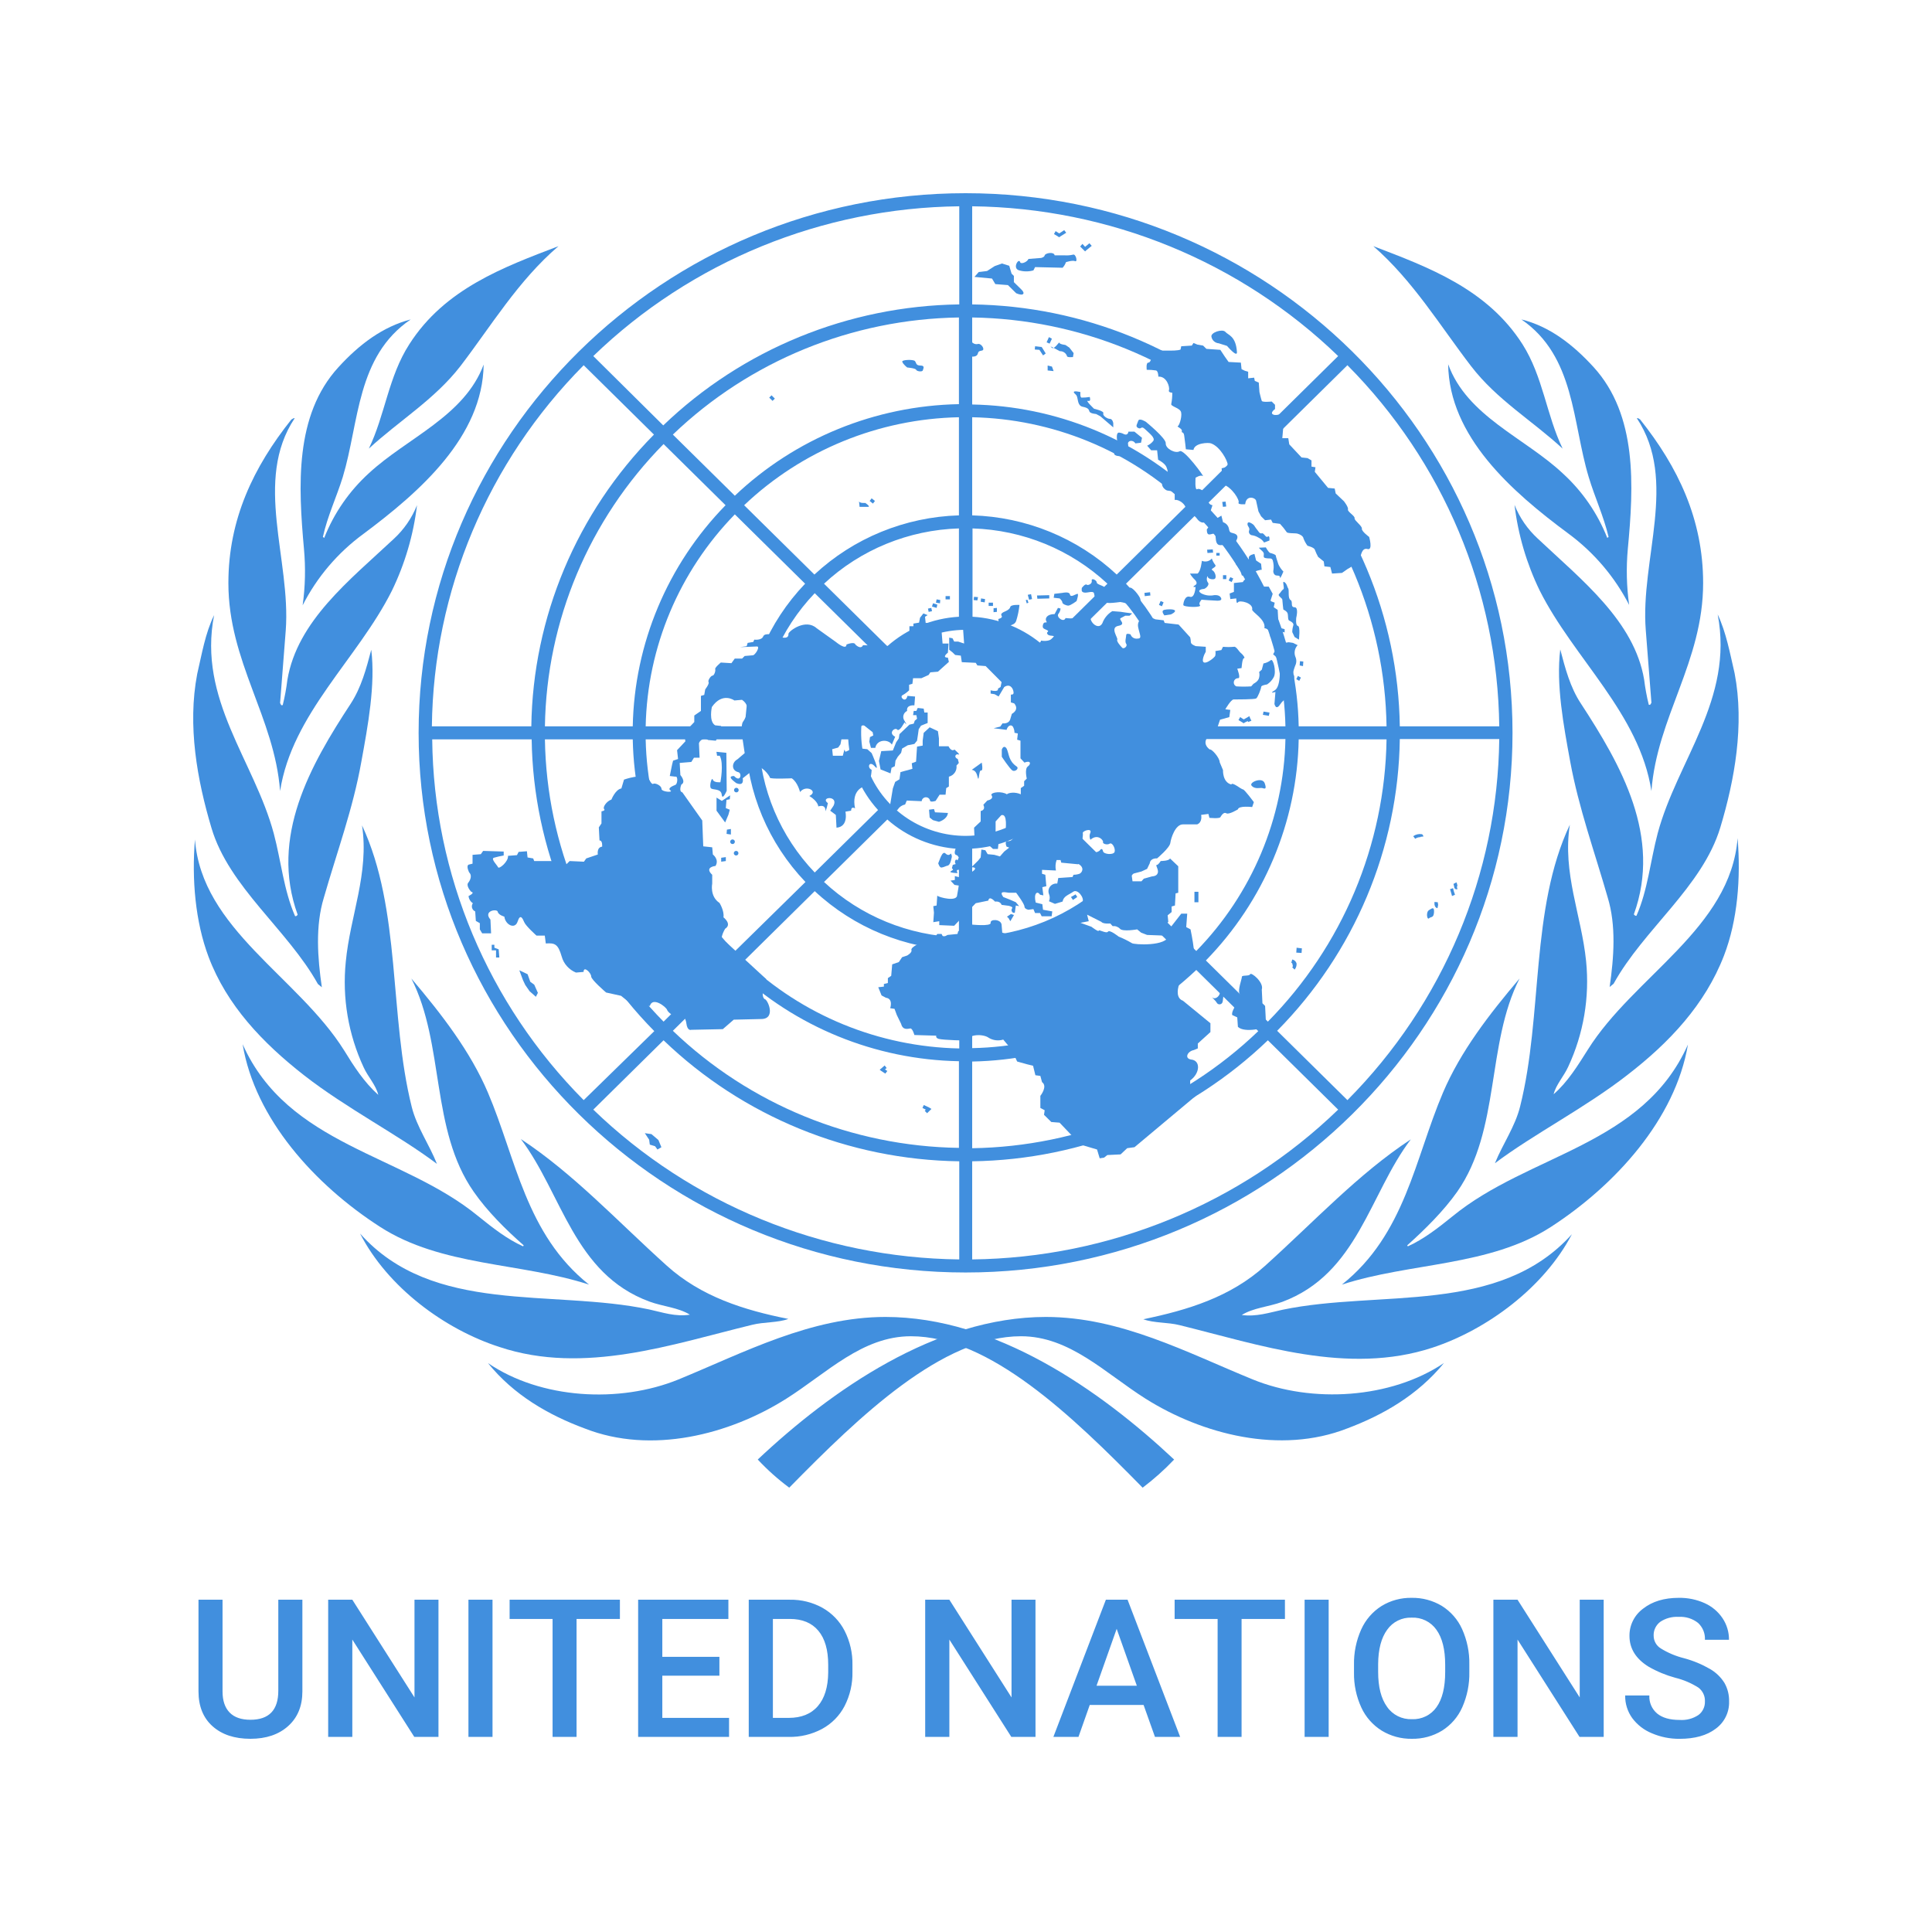 <?xml version="1.0" encoding="UTF-8"?> <svg xmlns="http://www.w3.org/2000/svg" width="80" height="80" viewBox="0 0 80 80" fill="none"><g clip-path="url(#clip0_507_5378)"><g clip-path="url(#clip1_507_5378)"><path d="M13.163 40.746L13.327 40.881C13.149 39.663 13.053 38.335 13.41 37.171C13.945 35.302 14.617 33.487 14.961 31.55C15.235 30.047 15.551 28.354 15.373 26.905C15.167 27.691 14.961 28.463 14.521 29.14C12.861 31.672 11.159 34.652 12.325 37.875C12.298 37.916 12.257 37.956 12.216 37.929C11.749 36.859 11.639 35.654 11.337 34.516C10.527 31.496 8.18 28.964 8.866 25.47C8.496 26.228 8.359 27.081 8.166 27.907C7.755 30.047 8.166 32.309 8.757 34.286C9.484 36.737 11.914 38.498 13.163 40.746Z" fill="#418FDE"></path><path d="M12.532 25.064C13.124 23.899 13.984 22.888 15.044 22.111C17.405 20.351 19.986 18.075 20.027 15.096C19.231 17.236 16.856 18.13 15.278 19.592C14.461 20.335 13.827 21.252 13.425 22.274L13.37 22.233C13.562 21.366 13.932 20.594 14.193 19.755C14.88 17.48 14.756 14.757 17.007 13.227C15.854 13.525 14.88 14.256 14.015 15.204C12.189 17.195 12.354 20.134 12.587 22.734C12.658 23.51 12.64 24.291 12.532 25.064Z" fill="#418FDE"></path><path d="M15.273 18.576C16.536 17.412 17.991 16.545 19.062 15.164C20.338 13.498 21.45 11.629 23.125 10.193C20.86 11.06 18.417 11.954 16.948 14.256C16.083 15.597 15.946 17.181 15.273 18.576Z" fill="#418FDE"></path><path d="M16.224 24.467C16.767 23.349 17.12 22.15 17.267 20.919C17.056 21.449 16.728 21.925 16.306 22.314C14.467 24.034 12.312 25.713 11.9 28.151C11.857 28.502 11.793 28.85 11.708 29.194C11.626 29.234 11.626 29.14 11.598 29.112L11.832 26.106C12.051 23.167 10.486 19.903 12.202 17.317C12.147 17.303 12.106 17.357 12.065 17.371C10.5 19.334 9.457 21.501 9.457 24.142C9.457 27.406 11.365 29.695 11.598 32.755C12.092 29.559 14.81 27.284 16.224 24.467Z" fill="#418FDE"></path><path d="M12.589 44.524C14.36 45.905 16.473 46.975 18.093 48.194C17.777 47.395 17.256 46.664 17.05 45.838C16.103 42.059 16.624 37.671 14.991 34.177C15.293 36.168 14.497 37.929 14.318 39.825C14.166 41.322 14.422 42.832 15.059 44.199C15.238 44.592 15.567 44.93 15.664 45.337C15.073 44.808 14.648 44.145 14.25 43.495C12.342 40.448 8.348 38.47 8.073 34.76C7.936 36.412 8.087 38.159 8.636 39.621C9.391 41.626 10.873 43.183 12.589 44.524Z" fill="#418FDE"></path><path d="M36.663 54.532C33.574 54.532 30.802 56.008 28.098 57.119C25.64 58.121 22.387 57.931 20.205 56.442C21.276 57.769 22.717 58.595 24.213 59.15C26.972 60.234 30.198 59.408 32.558 57.918C34.247 56.848 35.702 55.331 37.719 55.331C40.972 55.331 44.39 58.622 47.314 61.602C47.78 61.249 48.216 60.86 48.618 60.437C45.557 57.566 41.233 54.532 36.663 54.532Z" fill="#418FDE"></path><path d="M31.148 54.857C31.628 54.736 32.205 54.776 32.644 54.614C30.805 54.248 29.034 53.693 27.607 52.406C25.561 50.564 23.75 48.601 21.567 47.165C23.283 49.44 23.763 52.745 26.893 53.896C27.442 54.099 28.087 54.14 28.567 54.438C27.963 54.532 27.442 54.343 26.879 54.221C22.844 53.368 17.93 54.465 14.91 51.079C16.049 53.3 18.41 55.047 20.689 55.778C24.189 56.943 27.854 55.656 31.148 54.857Z" fill="#418FDE"></path><path d="M24.39 53.193C21.769 51.107 21.371 47.979 20.204 45.243C19.477 43.537 18.296 42.006 17.033 40.517C18.42 43.252 17.816 46.773 19.614 49.346C20.177 50.159 20.959 50.931 21.686 51.568L21.659 51.608C21 51.31 20.41 50.85 19.806 50.362C16.663 47.776 11.927 47.45 10.047 43.239C10.555 46.327 13.039 49.062 15.729 50.796C18.282 52.448 21.563 52.272 24.39 53.193Z" fill="#418FDE"></path><path d="M60.916 15.164C61.987 16.558 63.442 17.412 64.705 18.576C64.032 17.181 63.895 15.597 63.044 14.256C61.575 11.954 59.132 11.06 56.867 10.193C58.514 11.629 59.626 13.484 60.916 15.164Z" fill="#418FDE"></path><path d="M65.785 19.754C66.032 20.58 66.402 21.366 66.608 22.233L66.553 22.273C66.151 21.252 65.517 20.334 64.7 19.592C63.122 18.116 60.747 17.235 59.965 15.082C60.006 18.075 62.587 20.35 64.947 22.097C66.004 22.878 66.863 23.888 67.459 25.049C67.352 24.282 67.334 23.505 67.404 22.734C67.651 20.12 67.802 17.195 65.99 15.204C65.126 14.256 64.151 13.511 62.998 13.227C65.222 14.757 65.098 17.479 65.785 19.754Z" fill="#418FDE"></path><path d="M68.148 26.093L68.382 29.099C68.354 29.127 68.354 29.208 68.272 29.181C68.187 28.837 68.123 28.489 68.08 28.138C67.668 25.714 65.499 24.021 63.674 22.301C63.252 21.912 62.924 21.436 62.713 20.906C62.86 22.137 63.212 23.336 63.756 24.454C65.17 27.271 67.888 29.546 68.382 32.756C68.615 29.682 70.523 27.407 70.523 24.143C70.523 21.502 69.48 19.335 67.915 17.371C67.874 17.344 67.833 17.304 67.778 17.317C69.493 19.904 67.915 23.168 68.148 26.093Z" fill="#418FDE"></path><path d="M68.642 34.503C68.34 35.641 68.23 36.859 67.764 37.916C67.722 37.943 67.681 37.889 67.654 37.862C68.821 34.638 67.119 31.673 65.458 29.127C65.019 28.463 64.813 27.677 64.607 26.892C64.428 28.355 64.744 30.034 65.019 31.537C65.375 33.474 66.034 35.288 66.57 37.157C66.926 38.322 66.83 39.636 66.652 40.868L66.817 40.733C68.052 38.485 70.495 36.724 71.236 34.259C71.827 32.295 72.238 30.02 71.827 27.881C71.634 27.055 71.483 26.201 71.126 25.443C71.799 28.951 69.452 31.483 68.642 34.503Z" fill="#418FDE"></path><path d="M51.87 57.118C49.152 56.008 46.393 54.532 43.305 54.532C38.748 54.532 34.41 57.579 31.377 60.436C31.775 60.863 32.212 61.252 32.681 61.601C35.591 58.635 39.022 55.331 42.275 55.331C44.293 55.331 45.748 56.848 47.436 57.917C49.783 59.394 53.009 60.233 55.782 59.15C57.264 58.595 58.705 57.769 59.79 56.441C57.593 57.917 54.327 58.121 51.87 57.118Z" fill="#418FDE"></path><path d="M65.746 43.468C65.334 44.118 64.922 44.795 64.332 45.31C64.428 44.917 64.757 44.565 64.936 44.172C65.573 42.805 65.828 41.295 65.677 39.798C65.485 37.902 64.689 36.141 65.004 34.15C63.357 37.644 63.893 42.032 62.946 45.811C62.74 46.65 62.218 47.382 61.902 48.167C63.522 46.948 65.636 45.879 67.406 44.497C69.122 43.17 70.605 41.599 71.387 39.568C71.95 38.105 72.087 36.358 71.95 34.706C71.662 38.444 67.653 40.421 65.746 43.468Z" fill="#418FDE"></path><path d="M60.149 50.362C59.545 50.85 58.955 51.31 58.296 51.608L58.269 51.568C58.996 50.917 59.778 50.145 60.341 49.346C62.139 46.773 61.535 43.239 62.922 40.517C61.659 42.006 60.478 43.537 59.751 45.243C58.584 47.979 58.186 51.107 55.565 53.193C58.392 52.272 61.672 52.448 64.212 50.809C66.888 49.076 69.373 46.34 69.894 43.252C68.028 47.45 63.306 47.776 60.149 50.362Z" fill="#418FDE"></path><path d="M53.107 54.234C52.544 54.356 52.022 54.532 51.418 54.451C51.899 54.153 52.53 54.112 53.093 53.909C56.222 52.744 56.703 49.44 58.419 47.178C56.236 48.614 54.424 50.578 52.379 52.419C50.952 53.706 49.181 54.248 47.342 54.627C47.781 54.789 48.358 54.749 48.838 54.87C52.146 55.683 55.797 56.956 59.311 55.805C61.576 55.06 63.936 53.313 65.089 51.106C62.056 54.478 57.128 53.394 53.107 54.234Z" fill="#418FDE"></path><path d="M39.982 8C27.491 8 17.334 18.022 17.334 30.346C17.334 42.67 27.491 52.691 39.982 52.691C52.472 52.691 62.63 42.67 62.63 30.346C62.63 18.022 52.472 8 39.982 8ZM39.982 34.612C39.127 34.612 38.291 34.361 37.58 33.893C36.869 33.424 36.315 32.758 35.987 31.978C35.66 31.199 35.574 30.341 35.741 29.513C35.908 28.686 36.32 27.926 36.925 27.329C37.529 26.733 38.3 26.326 39.138 26.162C39.977 25.997 40.846 26.081 41.636 26.404C42.426 26.727 43.102 27.274 43.577 27.976C44.052 28.677 44.305 29.502 44.305 30.346C44.305 31.477 43.85 32.562 43.039 33.362C42.228 34.162 41.129 34.612 39.982 34.612ZM43.235 26.757C42.415 26.031 41.37 25.601 40.27 25.538V21.881C42.353 21.944 44.341 22.758 45.856 24.17L43.235 26.757ZM39.707 25.538C38.608 25.601 37.562 26.031 36.742 26.757L34.121 24.17C35.636 22.758 37.624 21.944 39.707 21.881V25.538ZM36.358 27.149C35.622 27.958 35.187 28.99 35.123 30.075H31.417C31.48 28.019 32.306 26.058 33.736 24.563L36.358 27.149ZM35.123 30.616C35.187 31.701 35.622 32.733 36.358 33.542L33.736 36.128C32.306 34.633 31.48 32.672 31.417 30.616H35.123ZM36.742 33.934C37.562 34.66 38.608 35.09 39.707 35.153V38.81C37.624 38.747 35.636 37.933 34.121 36.521L36.742 33.934ZM40.256 35.14C41.356 35.077 42.401 34.647 43.221 33.921L45.843 36.508C44.327 37.919 42.34 38.734 40.256 38.796V35.14ZM43.619 33.542C44.355 32.733 44.79 31.701 44.855 30.616H48.56C48.497 32.672 47.672 34.633 46.241 36.128L43.619 33.542ZM44.855 30.075C44.79 28.99 44.355 27.958 43.619 27.149L46.241 24.563C47.672 26.058 48.497 28.019 48.56 30.075H44.855ZM46.241 23.791C44.618 22.277 42.488 21.404 40.256 21.34V17.277C43.58 17.344 46.756 18.645 49.151 20.92L46.241 23.791ZM39.707 21.34C37.476 21.407 35.347 22.279 33.723 23.791L30.813 20.92C33.208 18.645 36.384 17.344 39.707 17.277V21.34ZM33.338 24.17C31.804 25.771 30.92 27.872 30.854 30.075H26.736C26.805 26.795 28.123 23.662 30.428 21.299L33.338 24.17ZM30.868 30.616C30.936 32.818 31.82 34.919 33.352 36.521L30.428 39.392C28.123 37.029 26.805 33.896 26.736 30.616H30.868ZM33.736 36.9C35.359 38.414 37.489 39.287 39.721 39.352V43.414C36.397 43.347 33.221 42.046 30.827 39.771L33.736 36.9ZM40.256 39.338C42.488 39.271 44.617 38.398 46.241 36.887L49.151 39.758C46.756 42.033 43.58 43.334 40.256 43.401V39.338ZM46.625 36.508C48.16 34.907 49.044 32.805 49.109 30.603H53.227C53.159 33.882 51.841 37.016 49.535 39.379L46.625 36.508ZM49.109 30.075C49.041 27.873 48.157 25.772 46.625 24.17L49.535 21.299C51.841 23.662 53.159 26.795 53.227 30.075H49.109ZM49.535 20.541C47.037 18.168 43.723 16.813 40.256 16.749V13.146C44.687 13.212 48.925 14.947 52.102 17.995L49.535 20.541ZM39.707 16.735C36.24 16.8 32.926 18.154 30.428 20.527L27.862 17.995C31.039 14.947 35.276 13.212 39.707 13.146V16.735ZM30.044 20.92C27.639 23.384 26.267 26.654 26.201 30.075H22.564C22.63 25.703 24.388 21.522 27.477 18.387L30.044 20.92ZM26.201 30.616C26.267 34.037 27.639 37.307 30.044 39.771L27.477 42.304C24.388 39.169 22.63 34.988 22.564 30.616H26.201ZM30.428 40.151C32.926 42.523 36.24 43.878 39.707 43.943V47.531C35.276 47.466 31.039 45.731 27.862 42.683L30.428 40.151ZM40.256 43.956C43.723 43.891 47.037 42.537 49.535 40.164L52.102 42.697C48.925 45.745 44.687 47.479 40.256 47.545V43.956ZM49.933 39.771C52.338 37.307 53.711 34.037 53.776 30.616H57.414C57.347 34.988 55.589 39.169 52.5 42.304L49.933 39.771ZM53.776 30.075C53.711 26.654 52.338 23.384 49.933 20.92L52.5 18.387C55.589 21.522 57.347 25.703 57.414 30.075H53.776ZM52.5 17.615C49.22 14.46 44.837 12.666 40.256 12.605V8.542C45.929 8.606 51.357 10.828 55.41 14.744L52.5 17.615ZM39.707 12.605C35.127 12.669 30.745 14.462 27.464 17.615L24.567 14.744C28.62 10.828 34.049 8.606 39.721 8.542V12.605H39.707ZM27.079 17.995C23.881 21.231 22.063 25.555 22.001 30.075H17.883C17.948 24.478 20.2 19.122 24.169 15.123L27.079 17.995ZM22.015 30.616C22.08 35.136 23.897 39.459 27.093 42.697L24.169 45.554C20.202 41.561 17.954 36.208 17.897 30.616H22.015ZM27.477 43.076C30.758 46.231 35.14 48.025 39.721 48.087V52.15C34.049 52.085 28.62 49.863 24.567 45.947L27.477 43.076ZM40.256 48.087C44.837 48.023 49.218 46.229 52.5 43.076L55.41 45.947C51.357 49.863 45.929 52.085 40.256 52.15V48.087ZM52.884 42.683C56.083 39.447 57.9 35.123 57.963 30.603H62.081C62.016 36.2 59.764 41.556 55.794 45.554L52.884 42.683ZM57.963 30.075C57.898 25.555 56.08 21.233 52.884 17.995L55.794 15.123C59.764 19.122 62.016 24.478 62.081 30.075H57.963Z" fill="#418FDE"></path><path d="M41.279 25.172L41.141 25.186V25.349L41.279 25.336V25.172Z" fill="#418FDE"></path><path d="M41.117 24.955H40.938V25.091H41.117V24.955Z" fill="#418FDE"></path><path d="M40.609 24.916L40.775 24.943L40.789 24.806L40.623 24.779L40.609 24.916Z" fill="#418FDE"></path><path d="M40.47 24.862L40.318 24.848L40.332 24.712L40.498 24.726L40.47 24.862Z" fill="#418FDE"></path><path d="M39.334 24.683H39.154V24.819H39.334V24.683Z" fill="#418FDE"></path><path d="M38.756 24.955L38.922 24.982L38.935 24.846L38.783 24.818L38.756 24.955Z" fill="#418FDE"></path><path d="M38.784 25.171L38.592 25.117L38.633 24.981L38.812 25.036L38.784 25.171Z" fill="#418FDE"></path><path d="M38.453 25.336L38.426 25.2L38.564 25.172L38.592 25.309L38.453 25.336Z" fill="#418FDE"></path><path d="M20.54 39.351V39.648H20.677L20.649 39.31L20.471 39.243V39.121H20.361V39.351H20.54Z" fill="#418FDE"></path><path d="M21.504 40.178L21.847 40.34L21.957 40.652L22.122 40.774L22.273 41.112L22.19 41.275L21.929 41.044L21.751 40.787L21.655 40.584L21.504 40.178Z" fill="#418FDE"></path><path d="M27.264 47.206L27.387 47.504L27.223 47.599L27.127 47.464L26.907 47.396L26.88 47.193L26.701 46.922L26.976 46.962L27.264 47.206Z" fill="#418FDE"></path><path d="M39.277 26.648H39.03L38.989 26.147L39.126 26.052V25.795H38.33L38.303 25.538L38.412 25.47L38.234 25.402L38.097 25.578L38.056 25.782L37.822 25.822V25.93H37.657V26.229L37.012 26.757L35.736 26.716C35.64 26.919 35.42 26.689 35.42 26.689C35.379 26.553 35.05 26.689 35.05 26.689C35.05 26.946 34.61 26.581 34.61 26.581L33.814 26.012C33.361 25.605 32.675 26.12 32.648 26.242C32.675 26.567 32.126 26.31 32.126 26.31C32.126 26.31 31.673 26.174 31.604 26.35C31.536 26.526 31.234 26.486 31.234 26.486L31.192 26.581L30.959 26.621L30.918 26.757L30.643 26.797L31.33 26.77C31.508 26.743 31.261 27.163 31.151 27.136L30.836 27.163L30.726 27.271H30.424L30.287 27.461L29.847 27.434C29.847 27.434 29.6 27.637 29.614 27.705C29.642 27.772 29.573 27.976 29.504 27.976C29.436 27.976 29.298 28.179 29.34 28.246C29.381 28.314 29.202 28.544 29.202 28.544L29.161 28.774L29.024 28.815V29.438L28.749 29.628V29.898L28.337 30.332L28.379 30.698L28.036 31.063L28.077 31.429L27.871 31.497L27.83 31.659L27.734 32.133L27.967 32.16C28.077 32.12 28.063 32.458 27.967 32.499C27.871 32.539 27.624 32.634 27.761 32.729C27.898 32.824 27.39 32.797 27.39 32.661C27.39 32.526 27.116 32.404 27.047 32.458C26.979 32.499 26.869 32.255 26.869 32.255C26.622 31.998 25.839 32.282 25.839 32.282L25.73 32.648C25.483 32.688 25.318 33.108 25.318 33.108C25.112 33.176 24.947 33.433 25.016 33.501C25.084 33.569 24.906 33.596 24.906 33.596V34.097L24.796 34.259L24.824 34.801C24.961 34.801 24.933 35.058 24.933 35.058C24.7 35.085 24.755 35.383 24.755 35.383L24.275 35.546L24.179 35.681L23.588 35.654L23.424 35.817L23.259 35.654H22.12L22.078 35.546L21.845 35.505L21.818 35.248L21.475 35.275L21.406 35.41L21.035 35.438C21.063 35.668 20.665 36.006 20.624 35.911C20.582 35.817 20.322 35.573 20.445 35.519C20.581 35.48 20.718 35.448 20.857 35.424V35.261L20.006 35.234L19.91 35.37L19.567 35.397V35.763L19.402 35.803C19.292 35.871 19.429 36.128 19.429 36.128C19.594 36.291 19.402 36.535 19.402 36.535C19.265 36.67 19.512 36.927 19.512 36.927C19.69 36.968 19.402 37.103 19.402 37.103C19.407 37.163 19.426 37.221 19.457 37.272C19.488 37.324 19.53 37.368 19.58 37.401C19.561 37.429 19.548 37.46 19.542 37.493C19.536 37.527 19.538 37.561 19.547 37.593C19.557 37.625 19.573 37.655 19.595 37.681C19.618 37.706 19.645 37.726 19.677 37.74L19.704 38.133L19.869 38.227V38.485L19.965 38.647H20.335L20.308 38.078C19.992 37.713 20.582 37.618 20.61 37.753C20.637 37.889 20.884 37.956 20.884 37.956C20.925 38.295 21.324 38.498 21.433 38.16C21.543 37.821 21.639 38.024 21.708 38.187C21.776 38.349 22.216 38.742 22.216 38.742H22.559L22.6 39.067C22.984 39.04 23.108 39.094 23.259 39.609C23.299 39.757 23.373 39.893 23.476 40.008C23.578 40.123 23.706 40.214 23.849 40.272L24.165 40.245C24.165 39.974 24.48 40.286 24.48 40.435C24.48 40.57 25.098 41.098 25.098 41.098L25.716 41.234L26.292 41.694L26.732 41.654H26.91C27.02 41.261 27.569 41.681 27.624 41.816C27.665 41.952 28.036 42.182 28.077 42.074C28.118 41.965 28.379 42.033 28.42 42.371C28.461 42.71 28.626 42.642 28.626 42.642L29.93 42.615L30.383 42.222L31.549 42.195C32.14 42.168 31.783 41.369 31.659 41.369C31.453 41.207 31.728 40.543 31.728 40.543L30.067 39.013C29.683 39.013 30.026 38.458 30.026 38.458C30.328 38.268 29.957 37.984 29.957 37.984C29.998 37.713 29.793 37.388 29.793 37.388C29.381 37.117 29.491 36.589 29.491 36.589V36.223C29.147 35.898 29.628 35.857 29.628 35.857C29.793 35.587 29.518 35.383 29.518 35.383L29.491 35.085L29.12 35.045L29.079 33.975L28.255 32.81C28.09 32.77 28.214 32.485 28.214 32.485C28.42 32.377 28.173 32.093 28.173 32.093L28.145 31.591L28.626 31.551L28.736 31.375H28.969L28.942 30.779C28.952 30.741 28.972 30.706 29 30.677C29.027 30.649 29.061 30.627 29.098 30.614C29.136 30.6 29.176 30.596 29.216 30.601C29.255 30.607 29.293 30.621 29.326 30.643L29.642 30.671L29.82 30.332L29.861 30.061L29.614 30.034C29.34 29.872 29.477 29.276 29.477 29.276C29.916 28.639 30.41 29.005 30.41 29.005L30.726 28.978C31.206 29.303 30.767 29.885 30.767 29.885C30.671 30.02 30.726 30.454 30.726 30.454L30.836 31.185L30.534 31.442C30.287 31.578 30.287 31.903 30.561 31.971C30.74 31.998 30.671 32.431 30.396 32.133C29.985 32.133 30.63 32.499 30.438 32.404C30.849 32.607 30.753 32.228 30.753 32.228L31.302 31.794C31.508 31.632 31.879 32.133 31.879 32.201C31.879 32.269 32.785 32.228 32.785 32.228C33.032 32.39 33.128 32.797 33.128 32.797C33.375 32.472 33.91 32.77 33.512 32.959C33.883 33.189 33.883 33.393 33.883 33.393C34.185 33.298 34.185 33.528 34.185 33.596C34.226 33.486 34.258 33.372 34.281 33.257C33.938 33 34.734 32.919 34.514 33.365L34.377 33.569L34.61 33.745L34.638 34.273C35.146 34.232 35.008 33.609 35.008 33.609L35.242 33.569C35.242 33.365 35.406 33.474 35.406 33.474C35.242 32.702 35.777 32.566 35.777 32.566C36.079 32.499 36.093 31.876 36.093 31.876C35.887 31.781 35.997 31.47 36.23 31.74C36.463 32.011 36.093 31.185 36.093 31.185L35.914 31.023L35.667 30.995L35.64 30.738H35.228L35.159 31.063L35.008 31.131L34.967 31.036L34.898 31.294H34.487L34.459 31.023L34.706 30.955L34.802 30.82L34.871 30.454H35.173L35.557 30.346C35.585 29.953 35.791 30.047 35.791 30.047L35.928 30.156L36.134 30.318L36.161 30.454L36.024 30.521L35.997 30.711L36.065 30.968H36.244C36.312 30.603 36.793 30.603 36.93 30.833L37.067 30.508C36.752 30.346 37.067 30.102 37.15 30.21C37.246 30.318 37.452 29.912 37.452 29.912C37.452 29.912 37.616 30.115 37.452 29.844C37.428 29.811 37.413 29.774 37.406 29.735C37.398 29.695 37.4 29.655 37.411 29.616C37.421 29.577 37.44 29.541 37.466 29.511C37.492 29.48 37.525 29.455 37.561 29.438C37.52 29.167 37.863 29.208 37.863 29.208L37.891 28.842L37.575 28.815C37.506 29.14 37.232 28.856 37.369 28.788C37.469 28.733 37.562 28.665 37.644 28.585V28.355L37.781 28.314L37.808 28.084H38.152L38.453 27.948L38.522 27.84L38.838 27.813L39.291 27.407L39.25 27.231C38.975 27.231 39.25 27.027 39.25 27.027L39.277 26.648Z" fill="#418FDE"></path><path d="M30.077 31.172L29.666 31.131L29.693 31.294H29.803C29.981 31.619 29.83 32.391 29.83 32.391C29.83 32.391 29.556 32.418 29.515 32.282C29.473 32.147 29.35 32.58 29.446 32.648C29.542 32.716 29.858 32.648 29.885 32.906C29.913 33.163 30.091 32.743 30.091 32.743L30.077 31.172Z" fill="#418FDE"></path><path d="M29.67 33.027V33.569L30.027 34.057L30.164 33.732L30.219 33.529L30.054 33.461L30.082 33.122L30.219 33.095L30.233 32.933L29.89 33.163L29.67 33.027Z" fill="#418FDE"></path><path d="M30.265 34.556V34.326L30.1 34.353L30.086 34.529L30.265 34.556Z" fill="#418FDE"></path><path d="M30.055 35.654V35.491L29.863 35.518V35.681L30.055 35.654Z" fill="#418FDE"></path><path d="M30.332 34.95C30.352 34.95 30.37 34.944 30.386 34.934C30.402 34.923 30.414 34.908 30.421 34.891C30.429 34.874 30.43 34.855 30.427 34.836C30.423 34.818 30.414 34.801 30.401 34.788C30.387 34.774 30.37 34.765 30.351 34.762C30.333 34.758 30.313 34.76 30.296 34.767C30.278 34.774 30.263 34.786 30.253 34.802C30.242 34.818 30.236 34.836 30.236 34.855C30.236 34.867 30.238 34.88 30.243 34.891C30.248 34.903 30.255 34.913 30.264 34.922C30.273 34.931 30.284 34.938 30.295 34.943C30.307 34.947 30.32 34.95 30.332 34.95Z" fill="#418FDE"></path><path d="M30.481 35.424C30.534 35.424 30.577 35.382 30.577 35.329C30.577 35.277 30.534 35.234 30.481 35.234C30.428 35.234 30.385 35.277 30.385 35.329C30.385 35.382 30.428 35.424 30.481 35.424Z" fill="#418FDE"></path><path d="M30.491 32.811C30.544 32.811 30.587 32.768 30.587 32.716C30.587 32.664 30.544 32.621 30.491 32.621C30.438 32.621 30.395 32.664 30.395 32.716C30.395 32.768 30.438 32.811 30.491 32.811Z" fill="#418FDE"></path><path d="M37.808 29.613H37.946L37.973 29.762L37.877 29.844L37.836 29.965L37.657 30.006L37.245 30.399L37.218 30.575L37.108 30.737L36.971 31.076L36.491 31.103L36.395 31.509L36.463 31.861L36.875 32.024L36.916 31.794L37.053 31.726L37.081 31.496L37.177 31.333L37.314 31.171L37.355 30.995L37.589 30.859L37.863 30.805L37.973 30.67L38.014 30.399L38.042 30.196L38.138 30.047L38.412 29.938V29.505H38.275L38.248 29.343L38.001 29.315L37.946 29.437H37.836L37.808 29.613Z" fill="#418FDE"></path><path d="M38.879 30.901V30.576L38.838 30.278L38.495 30.116L38.248 30.346L38.206 30.671V30.874L37.973 30.915L37.932 31.538L37.754 31.605L37.781 31.836L37.534 31.903L37.287 31.971L37.246 32.269L37.067 32.377L36.971 32.648L36.861 33.312C36.861 33.312 37.067 33.705 37.177 33.515C37.211 33.463 37.255 33.418 37.307 33.383C37.359 33.348 37.417 33.324 37.479 33.312L37.548 33.149L38.165 33.176C38.168 33.136 38.184 33.097 38.213 33.068C38.241 33.038 38.279 33.019 38.32 33.014C38.361 33.01 38.402 33.019 38.436 33.041C38.471 33.063 38.496 33.097 38.508 33.136C38.508 33.244 38.742 33.163 38.742 33.163L38.907 32.906H39.154L39.181 32.635L39.291 32.567V32.161C39.391 32.135 39.479 32.075 39.537 31.99C39.596 31.905 39.62 31.802 39.606 31.7L39.703 31.592L39.661 31.429C39.483 31.362 39.565 31.199 39.689 31.24C39.799 31.28 39.524 31.037 39.524 31.037C39.387 31.145 39.277 30.901 39.277 30.901H38.879Z" fill="#418FDE"></path><path d="M39.251 33.663C39.224 33.934 38.88 34.029 38.88 34.029L38.633 33.961L38.496 33.853L38.469 33.528L38.675 33.501L38.716 33.636L39.251 33.663Z" fill="#418FDE"></path><path d="M40.487 32.201C40.542 32.404 40.528 31.876 40.624 31.903C40.721 31.93 40.652 31.578 40.652 31.578L40.24 31.876C40.432 31.903 40.46 32.106 40.487 32.201Z" fill="#418FDE"></path><path d="M41.688 31.009C41.785 31.213 41.757 31.511 42.101 31.741C42.211 31.823 42.032 31.972 41.922 31.904C41.812 31.836 41.482 31.335 41.482 31.335V31.037C41.551 30.86 41.647 30.928 41.688 31.009Z" fill="#418FDE"></path><path d="M41.697 37.956L41.766 38.024L41.835 38.146L41.986 37.889L41.862 37.848L41.697 37.956Z" fill="#418FDE"></path><path d="M44.428 37.265L44.607 37.143L44.538 37.035L44.346 37.143L44.428 37.265Z" fill="#418FDE"></path><path d="M51.026 42.032L51.232 42.127L51.259 42.519C51.534 42.79 52.426 42.56 52.426 42.492C52.426 42.425 52.385 41.653 52.385 41.653L52.275 41.544L52.248 40.975C52.344 40.678 51.808 40.244 51.767 40.339C51.726 40.434 51.424 40.366 51.424 40.447C51.424 40.542 51.245 40.989 51.328 41.151C51.424 41.314 51.259 41.314 51.232 41.477C51.204 41.612 50.971 41.883 51.026 42.032Z" fill="#418FDE"></path><path d="M50.518 41.111C50.477 41.287 50.312 41.382 50.217 41.314C50.121 41.246 50.326 41.422 50.381 41.517C50.392 41.538 50.408 41.556 50.429 41.569C50.45 41.581 50.473 41.588 50.497 41.588C50.522 41.588 50.545 41.581 50.566 41.569C50.587 41.556 50.603 41.538 50.614 41.517C50.655 41.422 50.641 41.219 50.682 41.125C50.724 41.044 50.545 41.017 50.518 41.111Z" fill="#418FDE"></path><path d="M49.624 36.927H49.459V37.36H49.624V36.927Z" fill="#418FDE"></path><path d="M51.82 32.525C51.724 32.389 52.272 32.16 52.368 32.43C52.464 32.7 52.368 32.66 52.272 32.633C52.19 32.606 51.957 32.7 51.82 32.525Z" fill="#418FDE"></path><path d="M52.32 29.465L52.293 29.6L52.54 29.641L52.568 29.506L52.32 29.465Z" fill="#418FDE"></path><path d="M51.667 29.857L51.681 29.897L51.818 29.843L51.763 29.735L51.735 29.654L51.667 29.694L51.502 29.789L51.352 29.694L51.283 29.816L51.461 29.924L51.502 29.951L51.53 29.924L51.667 29.857Z" fill="#418FDE"></path><path d="M52.536 24.291H52.193C52.193 24.291 52.302 24.332 51.987 24.034C51.953 23.994 51.91 23.963 51.861 23.945C51.812 23.926 51.759 23.919 51.707 23.926C51.655 23.933 51.605 23.952 51.563 23.983C51.521 24.014 51.487 24.055 51.465 24.102L51.094 24.142V24.508L50.916 24.576L50.944 24.806L51.191 24.779C51.191 24.779 51.191 25.05 51.259 24.942C51.328 24.833 51.904 24.969 51.849 25.239C51.836 25.348 52.426 25.646 52.357 26.011C52.397 26.016 52.434 26.028 52.468 26.048C52.502 26.068 52.531 26.095 52.553 26.128C52.575 26.16 52.59 26.196 52.597 26.235C52.603 26.273 52.601 26.312 52.591 26.35L52.975 26.391L53.085 26.16L53.194 26.187V26.052L52.947 25.984L52.906 25.253L52.742 25.145L52.783 24.955L52.604 24.887L52.7 24.589L52.536 24.291Z" fill="#418FDE"></path><path d="M53.54 26.62L53.362 26.593L52.95 26.661L52.717 27.094C52.802 27.155 52.872 27.234 52.922 27.325C53.019 27.487 53.06 28.422 52.785 28.584C52.511 28.747 52.813 28.652 52.813 28.652L52.772 29.153C52.84 29.383 52.95 29.261 53.019 29.153C53.087 29.044 53.156 29.017 53.252 28.895C53.374 28.761 53.459 28.598 53.499 28.422C53.526 28.259 53.636 28.015 53.568 27.948C53.499 27.88 53.636 27.555 53.636 27.555C53.663 27.498 53.677 27.435 53.677 27.372C53.677 27.309 53.663 27.246 53.636 27.189C53.606 27.109 53.599 27.022 53.616 26.939C53.633 26.855 53.673 26.778 53.732 26.715L53.54 26.62Z" fill="#418FDE"></path><path d="M53.816 27.555L53.83 27.378L53.968 27.392L53.954 27.582L53.816 27.555Z" fill="#418FDE"></path><path d="M53.799 28.192L53.676 28.125L53.744 27.989L53.868 28.057L53.799 28.192Z" fill="#418FDE"></path><path d="M53.606 26.377L53.51 26.174C53.51 26.082 53.524 25.991 53.551 25.903C53.593 25.808 53.455 25.727 53.387 25.7C53.318 25.673 53.346 25.497 53.318 25.402C53.291 25.307 53.14 25.24 53.14 25.24C53.14 25.24 53.099 24.901 53.099 24.833C53.099 24.766 52.893 24.671 52.961 24.603C53.03 24.535 53.071 24.441 53.14 24.4C53.208 24.359 53.071 24.034 53.181 24.102C53.291 24.17 53.291 24.292 53.346 24.373C53.387 24.468 53.318 24.779 53.442 24.847C53.551 24.915 53.414 25.145 53.606 25.145C53.785 25.145 53.675 25.578 53.675 25.578C53.675 25.578 53.634 25.903 53.744 25.917C53.853 25.944 53.785 26.486 53.785 26.486L53.606 26.377Z" fill="#418FDE"></path><path d="M52.127 22.68C52.196 22.774 52.333 22.842 52.333 22.937C52.333 23.032 52.292 23.099 52.429 23.113C52.566 23.14 52.662 23.086 52.703 23.208C52.739 23.335 52.749 23.469 52.731 23.601C52.703 23.695 52.758 23.831 52.868 23.831C52.978 23.831 53.005 23.858 53.005 23.925C53.005 23.993 53.143 23.668 53.143 23.668C53.058 23.581 52.989 23.48 52.937 23.37C52.937 23.37 52.827 23.045 52.827 23.005C52.827 22.964 52.662 22.91 52.594 22.896C52.525 22.869 52.415 22.666 52.415 22.666L52.127 22.68Z" fill="#418FDE"></path><path d="M52.343 22.464C52.287 22.376 52.206 22.305 52.11 22.261C52.034 22.214 51.95 22.182 51.862 22.166C51.838 22.166 51.814 22.16 51.792 22.148C51.771 22.137 51.752 22.12 51.739 22.1C51.725 22.08 51.717 22.057 51.715 22.033C51.712 22.009 51.716 21.985 51.725 21.962C51.766 21.854 51.656 21.8 51.656 21.705C51.656 21.61 51.725 21.61 51.835 21.678C51.945 21.745 51.931 21.773 52.014 21.881C52.11 21.989 52.151 22.112 52.247 22.084C52.343 22.057 52.412 22.288 52.494 22.22C52.59 22.152 52.563 22.383 52.563 22.383L52.343 22.464Z" fill="#418FDE"></path><path d="M49.684 25.05C49.808 25.172 48.998 25.145 48.998 25.05C48.998 24.955 49.067 24.644 49.273 24.712C49.478 24.779 49.506 24.305 49.506 24.305C49.506 24.305 49.328 24.332 49.478 24.238C49.643 24.143 49.478 24.007 49.41 23.939C49.357 23.882 49.311 23.818 49.273 23.75H49.588C49.725 23.655 49.767 23.222 49.767 23.222C49.837 23.252 49.914 23.259 49.989 23.242C50.063 23.225 50.13 23.185 50.178 23.127C50.21 23.22 50.256 23.306 50.316 23.384C50.412 23.493 50.082 23.547 50.206 23.614C50.316 23.682 50.371 23.885 50.316 23.953C50.275 24.021 50.014 23.98 50.014 23.885C50.014 23.791 49.918 23.994 50.014 24.116C50.11 24.224 49.904 24.386 49.849 24.386C49.808 24.386 49.506 24.427 49.753 24.576C49.914 24.657 50.098 24.681 50.275 24.644C50.275 24.644 50.48 24.617 50.549 24.738C50.618 24.847 50.522 24.874 50.412 24.874C50.302 24.874 49.753 24.833 49.753 24.833C49.753 24.833 49.616 24.982 49.684 25.05Z" fill="#418FDE"></path><path d="M48.213 25.252C48.322 25.225 48.597 25.212 48.651 25.279C48.693 25.347 48.487 25.441 48.487 25.441L48.213 25.482C48.131 25.374 48.103 25.279 48.213 25.252Z" fill="#418FDE"></path><path d="M51.162 23.344C51.34 23.249 51.739 23.249 51.711 23.114C51.684 22.978 51.944 22.938 51.944 22.938L52.013 23.208L52.219 23.344L52.246 23.601C52.246 23.601 52.315 23.561 52.068 23.628C51.821 23.696 51.972 23.804 51.972 23.804L51.423 23.831L51.354 23.601L51.162 23.344Z" fill="#418FDE"></path><path d="M50.273 22.097C50.41 22.097 50.231 22.626 50.588 22.571C50.959 22.531 50.616 22.734 50.89 22.747C51.165 22.774 51.096 22.544 51.192 22.382C51.288 22.219 51.233 22.125 51.083 22.084C50.918 22.043 50.918 22.043 50.877 21.854C50.86 21.799 50.83 21.75 50.789 21.71C50.748 21.67 50.698 21.64 50.643 21.623L50.575 21.352L50.273 21.529L49.971 21.921C49.971 22.246 50.135 22.097 50.273 22.097Z" fill="#418FDE"></path><path d="M50.875 24.034L50.944 23.899L51.067 23.953L50.999 24.102L50.875 24.034Z" fill="#418FDE"></path><path d="M50.779 23.817H50.641V23.98H50.779V23.817Z" fill="#418FDE"></path><path d="M50.749 20.77L50.776 20.973L50.639 20.987L50.611 20.784L50.749 20.77Z" fill="#418FDE"></path><path d="M50.503 22.896H50.365V23.006H50.503V22.896Z" fill="#418FDE"></path><path d="M49.998 22.898L49.984 22.762L50.218 22.748L50.232 22.884L49.998 22.898Z" fill="#418FDE"></path><path d="M48.114 25.104L47.99 25.05L48.059 24.887L48.182 24.941L48.114 25.104Z" fill="#418FDE"></path><path d="M47.402 24.685L47.389 24.55L47.622 24.523L47.636 24.658L47.402 24.685Z" fill="#418FDE"></path><path d="M43.448 24.645L42.941 24.658L42.955 24.793L43.448 24.78V24.645Z" fill="#418FDE"></path><path d="M42.612 24.833L42.557 24.63L42.694 24.603L42.735 24.806L42.612 24.833Z" fill="#418FDE"></path><path d="M42.516 24.984L42.475 24.848L42.544 24.834L42.585 24.957L42.516 24.984Z" fill="#418FDE"></path><path d="M43.658 24.589L43.631 24.752L43.878 24.779C43.878 24.779 43.988 24.874 43.988 24.942C43.988 25.01 44.153 25.077 44.235 25.077C44.332 25.077 44.579 24.888 44.579 24.888C44.579 24.888 44.689 24.562 44.606 24.589C44.51 24.616 44.332 24.752 44.304 24.616C44.277 24.481 44.002 24.549 44.002 24.549L43.658 24.589Z" fill="#418FDE"></path><path d="M44.795 24.346C44.795 24.414 44.754 24.509 44.891 24.536C45.028 24.563 45.275 24.441 45.303 24.576C45.33 24.712 45.33 24.806 45.509 24.874C45.647 24.934 45.797 24.966 45.948 24.969C46.085 24.969 46.387 24.928 46.387 24.928C46.52 24.946 46.649 24.983 46.771 25.037C47.019 25.294 47.183 25.362 47.252 25.24C47.32 25.131 47.224 24.874 47.211 24.779C47.183 24.685 46.867 24.251 46.758 24.346C46.648 24.441 46.62 24.346 46.414 24.414C46.209 24.482 45.769 24.441 45.756 24.346C45.728 24.251 45.413 24.211 45.413 24.116C45.413 24.021 45.179 23.913 45.207 24.048C45.234 24.183 45.042 24.251 45.001 24.211C44.932 24.156 44.795 24.346 44.795 24.346Z" fill="#418FDE"></path><path d="M50.042 21.421L50.206 20.92C49.973 20.879 50.028 20.622 50.028 20.622C50.001 20.419 49.685 20.188 49.575 20.256C49.465 20.324 49.506 19.782 49.506 19.782C49.506 19.782 49.712 19.647 49.808 19.714C49.904 19.782 49.026 18.577 48.847 18.685C48.669 18.794 48.257 18.577 48.271 18.36C48.298 18.157 47.447 17.466 47.447 17.466C47.447 17.466 47.173 17.29 47.132 17.426C47.091 17.561 46.995 17.656 47.132 17.724C47.269 17.791 47.242 17.615 47.406 17.764C47.571 17.927 47.859 18.13 47.749 18.265C47.683 18.347 47.599 18.412 47.502 18.455L47.667 18.645H47.914L47.955 19.037C47.955 19.037 48.23 19.173 48.298 19.335C48.367 19.498 48.367 19.593 48.298 19.674C48.23 19.769 48.093 19.931 48.12 20.08C48.133 20.132 48.159 20.18 48.195 20.22C48.231 20.26 48.276 20.291 48.326 20.31L48.504 20.337L48.642 20.405V20.703C48.82 20.662 49.122 20.906 49.095 21.069C49.067 21.231 49.136 21.136 49.369 21.299C49.602 21.462 49.534 21.489 49.685 21.597C49.836 21.692 49.973 21.624 50.042 21.421Z" fill="#418FDE"></path><path d="M46.273 18.305C46.245 18.211 46.204 17.899 46.341 17.913C46.414 17.921 46.484 17.944 46.547 17.98C46.712 18.048 46.725 17.872 46.725 17.872H46.972L47.288 18.129L47.247 18.332L47.014 18.36C46.904 18.184 46.67 18.251 46.712 18.4C46.753 18.563 46.602 18.861 46.506 18.874C46.41 18.901 46.121 18.901 46.135 18.766C46.176 18.631 46.273 18.305 46.273 18.305Z" fill="#418FDE"></path><path d="M46.098 17.697V17.521C46.098 17.521 46.071 17.345 45.961 17.345C45.851 17.345 45.645 17.21 45.687 17.115C45.728 17.02 45.302 16.925 45.302 16.925C45.302 16.925 44.918 16.56 45.055 16.6C45.192 16.641 45.124 16.438 45.124 16.438C45.01 16.456 44.895 16.465 44.781 16.465C44.712 16.438 44.739 16.235 44.739 16.235C44.739 16.235 44.465 16.167 44.465 16.235C44.465 16.302 44.561 16.302 44.602 16.438C44.643 16.573 44.63 16.803 44.835 16.844C45.041 16.885 45.083 16.939 45.11 17.034C45.137 17.128 45.385 17.142 45.385 17.142L45.563 17.237L46.098 17.697Z" fill="#418FDE"></path><path d="M43.628 15.367L43.559 15.178L43.381 15.137V15.34L43.628 15.367Z" fill="#418FDE"></path><path d="M43.564 14.405C43.33 14.229 43.88 14.541 43.88 14.541C43.946 14.538 44.011 14.556 44.066 14.592C44.12 14.629 44.161 14.682 44.182 14.744C44.182 14.812 44.429 14.785 44.429 14.785L44.457 14.622L44.278 14.392L44.113 14.283C44.113 14.283 43.866 14.256 43.866 14.188C43.866 14.134 43.66 14.473 43.564 14.405Z" fill="#418FDE"></path><path d="M47.759 14.541C47.69 14.744 47.663 15.015 47.553 15.015C47.443 15.015 47.484 15.313 47.484 15.313C47.613 15.311 47.741 15.32 47.868 15.34C47.965 15.367 47.965 15.597 47.965 15.597C48.308 15.57 48.445 16.03 48.404 16.152C48.363 16.261 48.541 16.261 48.541 16.261C48.544 16.415 48.53 16.57 48.5 16.721C48.459 16.816 48.802 16.884 48.884 17.019C48.98 17.154 48.843 17.615 48.774 17.642C48.706 17.669 48.953 17.737 48.939 17.845C48.912 17.953 49.008 17.845 49.035 18.035C49.063 18.211 49.104 18.604 49.104 18.604L49.419 18.631C49.461 18.333 50.051 18.319 50.147 18.36C50.531 18.495 50.833 19.091 50.833 19.227C50.833 19.362 50.586 19.389 50.586 19.389L50.627 20.053C51.012 20.161 51.341 20.716 51.286 20.811C51.245 20.906 51.561 20.879 51.561 20.879C51.602 20.473 52 20.608 52.014 20.743C52.041 20.879 52.11 21.177 52.11 21.177L52.22 21.38L52.384 21.542L52.631 21.515L52.7 21.651L53.002 21.691C53.102 21.797 53.194 21.91 53.276 22.03C53.304 22.098 53.647 22.07 53.729 22.098C53.825 22.125 53.963 22.192 53.977 22.301C54.018 22.407 54.073 22.507 54.141 22.599C54.141 22.599 54.416 22.666 54.443 22.761C54.482 22.864 54.528 22.963 54.58 23.059L54.814 23.249L54.841 23.452L55.088 23.479L55.157 23.75L55.569 23.723L55.802 23.56C56.104 23.398 56.31 23.195 56.324 23.1C56.351 23.005 56.392 22.666 56.626 22.734C56.859 22.802 56.694 22.233 56.694 22.233C56.694 22.233 56.379 22.003 56.392 21.895C56.42 21.786 56.077 21.556 56.09 21.461C56.118 21.366 55.788 21.19 55.816 21.095C55.843 21.001 55.651 20.757 55.651 20.757L55.308 20.432L55.267 20.229L54.992 20.202L54.443 19.538L54.471 19.348L54.306 19.321V19.064L54.141 18.969L53.894 18.942L53.386 18.4L53.345 18.143H53.098L53.139 17.669C53.304 17.466 53.208 17.073 53.208 17.073C53.208 17.073 52.892 17.236 52.727 17.168C52.563 17.1 52.796 16.938 52.796 16.938V16.762L52.659 16.626C52.659 16.626 52.275 16.667 52.247 16.599C52.22 16.532 52.151 16.234 52.151 16.234L52.123 15.841L51.959 15.773L51.931 15.638L51.684 15.665V15.394L51.547 15.353L51.41 15.286L51.382 15.015L50.874 14.988L50.71 14.757L50.531 14.486L49.955 14.446L49.818 14.31L49.584 14.27L49.419 14.202L49.351 14.31L48.912 14.338L48.884 14.473C48.692 14.568 47.786 14.473 47.759 14.541Z" fill="#418FDE"></path><path d="M50.163 13.944C50.121 13.768 50.615 13.606 50.739 13.741C50.849 13.877 51.178 13.904 51.219 14.581C51.233 14.825 50.808 14.323 50.808 14.323L50.465 14.215C50.391 14.209 50.322 14.179 50.267 14.13C50.212 14.081 50.176 14.016 50.163 13.944Z" fill="#418FDE"></path><path d="M43.462 14.229L43.338 14.175L43.434 13.959L43.558 14.026L43.462 14.229Z" fill="#418FDE"></path><path d="M42.285 11.98L41.983 11.683V11.425L41.887 11.331L41.791 11.005L41.489 10.911L41.187 11.019L40.871 11.222L40.528 11.263L40.35 11.466L41.077 11.534L41.214 11.764L41.736 11.805L42.079 12.143C42.395 12.278 42.463 12.143 42.285 11.98Z" fill="#418FDE"></path><path d="M42.243 10.857C42.188 10.654 41.9 11.114 42.202 11.196C42.395 11.251 42.6 11.251 42.792 11.196L42.861 11.06L44 11.087C44.062 11.021 44.109 10.943 44.138 10.857C44.138 10.857 44.412 10.762 44.522 10.816C44.632 10.857 44.549 10.492 44.426 10.546C44.313 10.572 44.198 10.581 44.083 10.573H43.671C43.643 10.41 43.286 10.478 43.259 10.573C43.245 10.654 43.108 10.681 43.108 10.681L42.587 10.722C42.532 10.857 42.271 10.952 42.243 10.857Z" fill="#418FDE"></path><path d="M39.979 14.717C40.336 14.825 40.46 14.744 40.487 14.649C40.515 14.554 40.529 14.541 40.666 14.514C40.803 14.486 40.639 14.215 40.501 14.242C40.439 14.259 40.373 14.252 40.317 14.222C40.26 14.191 40.218 14.14 40.199 14.08C40.172 13.971 39.952 13.673 39.924 13.904C39.897 14.134 39.759 14.134 39.787 14.297C39.828 14.446 39.897 14.69 39.979 14.717Z" fill="#418FDE"></path><path d="M37.36 14.974C37.346 14.893 37.813 14.879 37.881 14.947C37.95 15.014 37.909 15.136 38.114 15.136C38.32 15.136 38.224 15.272 38.211 15.339C38.183 15.407 37.964 15.38 37.936 15.312C37.909 15.245 37.566 15.217 37.566 15.217C37.566 15.217 37.387 15.082 37.36 14.974Z" fill="#418FDE"></path><path d="M44.877 10.356L44.932 10.41L44.973 10.37L45.206 10.18L45.11 10.072L44.932 10.221L44.822 10.099L44.727 10.207L44.877 10.356Z" fill="#418FDE"></path><path d="M43.862 9.827L43.889 9.8L44.15 9.638L44.067 9.53L43.862 9.665L43.711 9.57L43.643 9.692L43.821 9.8L43.862 9.827Z" fill="#418FDE"></path><path d="M43.04 14.486L43.191 14.717L43.301 14.636L43.15 14.392L43.122 14.364H43.095L42.861 14.337L42.848 14.473L43.04 14.486Z" fill="#418FDE"></path><path d="M35.567 20.73L35.594 20.988H35.938C36.075 20.988 35.828 20.825 35.828 20.825C35.828 20.825 35.553 20.852 35.567 20.73Z" fill="#418FDE"></path><path d="M36.01 20.744L36.092 20.635L36.23 20.744L36.147 20.852L36.01 20.744Z" fill="#418FDE"></path><path d="M31.852 16.464L31.948 16.369L32.085 16.505L31.989 16.599L31.852 16.464Z" fill="#418FDE"></path><path d="M38.293 46.001L38.389 46.096L38.499 45.988L38.568 45.92L38.486 45.866L38.252 45.757L38.197 45.879L38.335 45.947L38.293 46.001Z" fill="#418FDE"></path><path d="M36.494 44.348L36.659 44.456L36.742 44.348L36.645 44.28L36.714 44.226L36.632 44.118L36.494 44.24L36.426 44.294L36.494 44.348Z" fill="#418FDE"></path><path d="M53.688 39.893C53.676 39.852 53.653 39.816 53.622 39.787C53.59 39.759 53.552 39.739 53.51 39.73L53.469 39.865C53.483 39.865 53.496 39.879 53.51 39.893L53.537 40.014C53.524 40.028 53.51 40.042 53.51 40.055L53.606 40.15C53.667 40.078 53.696 39.986 53.688 39.893Z" fill="#418FDE"></path><path d="M53.895 39.46L53.676 39.446L53.69 39.243L53.909 39.27L53.895 39.46Z" fill="#418FDE"></path><path d="M59.173 37.686C59.27 37.632 59.393 37.51 59.38 37.767C59.366 38.025 59.256 37.944 59.173 38.025C59.091 38.106 59.036 37.767 59.173 37.686Z" fill="#418FDE"></path><path d="M60.348 36.711V36.684C60.346 36.632 60.332 36.581 60.307 36.535L60.184 36.602C60.197 36.63 60.197 36.67 60.211 36.697C60.21 36.737 60.225 36.776 60.252 36.806C60.266 36.815 60.282 36.821 60.299 36.823C60.315 36.825 60.332 36.824 60.348 36.819L60.321 36.684C60.321 36.697 60.335 36.697 60.348 36.711Z" fill="#418FDE"></path><path d="M60.043 36.819C60.084 36.954 60.125 37.09 60.125 37.103L60.249 37.049C60.214 36.961 60.187 36.87 60.167 36.778L60.043 36.819Z" fill="#418FDE"></path><path d="M59.537 37.361L59.4 37.347C59.386 37.456 59.413 37.591 59.523 37.605L59.551 37.469C59.542 37.434 59.538 37.397 59.537 37.361Z" fill="#418FDE"></path><path d="M58.943 34.637C58.93 34.597 58.916 34.556 58.875 34.542C58.749 34.522 58.621 34.551 58.518 34.624L58.6 34.732C58.664 34.687 58.741 34.663 58.82 34.664V34.651L58.943 34.637Z" fill="#418FDE"></path><path d="M52.619 27.338C52.53 27.405 52.427 27.452 52.317 27.473L52.248 27.73L52.138 27.825C52.157 27.901 52.157 27.98 52.138 28.055C52.111 28.218 51.905 28.313 51.905 28.313L51.809 28.421C51.603 28.435 51.397 28.435 51.191 28.421C51.155 28.404 51.125 28.376 51.107 28.34C51.089 28.305 51.084 28.264 51.092 28.225C51.099 28.186 51.12 28.151 51.151 28.125C51.181 28.099 51.22 28.084 51.26 28.082C51.397 28.11 51.232 27.69 51.232 27.69L51.411 27.663C51.411 27.663 51.438 27.256 51.507 27.256C51.575 27.256 51.479 27.121 51.397 27.053C51.301 26.986 51.191 26.755 51.095 26.782C50.944 26.796 50.793 26.796 50.642 26.782L50.574 26.918L50.327 26.959C50.327 26.959 50.354 27.134 50.299 27.189C50.162 27.351 49.64 27.69 49.86 27.121L49.928 26.986V26.782L49.517 26.755C49.517 26.755 49.311 26.688 49.311 26.593C49.309 26.524 49.3 26.456 49.283 26.39L48.803 25.861L48.226 25.794L48.185 25.686L47.842 25.645C47.43 25.442 47.06 25.618 47.128 25.97C47.197 26.308 47.307 26.444 47.087 26.444C47.028 26.45 46.968 26.436 46.918 26.404C46.868 26.372 46.831 26.324 46.813 26.268C46.813 26.268 46.634 26.2 46.634 26.295C46.634 26.39 46.566 26.566 46.634 26.66C46.703 26.755 46.538 26.891 46.469 26.823C46.401 26.755 46.222 26.552 46.264 26.485C46.305 26.417 45.948 25.983 46.305 25.916C46.675 25.848 46.277 25.645 46.415 25.591L46.593 25.496H46.771L46.881 25.401L46.579 25.36L46.401 25.333L46.058 25.306C45.866 25.422 45.721 25.599 45.646 25.807C45.468 26.146 45.028 25.672 45.193 25.482C45.358 25.293 44.685 25.455 44.575 25.55C44.465 25.645 44.122 25.591 44.122 25.591C44.054 25.794 43.738 25.564 43.82 25.428C43.874 25.362 43.907 25.282 43.916 25.198L43.807 25.171L43.669 25.428C43.354 25.428 43.258 25.604 43.326 25.726C43.395 25.834 43.23 25.699 43.189 25.861C43.148 26.024 43.216 26.024 43.354 26.092C43.491 26.16 43.285 26.16 43.381 26.268C43.477 26.376 43.752 26.268 43.587 26.43C43.422 26.593 43.107 26.525 43.107 26.525C43.079 26.728 42.654 26.688 42.599 26.62C42.558 26.552 42.214 26.146 42.214 26.146L41.775 26.119C41.734 25.794 41.981 25.956 42.077 25.712C42.145 25.497 42.191 25.274 42.214 25.049C42.214 25.049 41.844 25.022 41.83 25.144C41.803 25.252 41.583 25.333 41.583 25.333C41.583 25.333 41.405 25.401 41.473 25.496C41.542 25.591 41.336 25.631 41.336 25.631C41.336 25.631 41.377 25.78 41.309 25.834C41.13 26.024 40.663 25.861 40.595 25.794L40.32 25.686L40.046 25.509L39.73 25.645L39.634 25.74H39.291L39.263 26.011L39.881 26.078L39.922 26.647L39.675 26.566H39.51L39.442 26.43L39.304 26.403V26.904L39.442 27.013L39.552 27.121L39.785 27.148L39.826 27.419L40.403 27.446L40.471 27.554L40.814 27.581L41.473 28.245L41.432 28.448L41.322 28.516C41.363 28.678 41.02 28.584 41.02 28.584V28.719L41.185 28.746L41.35 28.841L41.583 28.448C41.83 28.286 41.954 28.516 41.967 28.651C41.995 28.787 41.858 28.76 41.858 28.76V29.085L41.995 29.125C42.228 29.396 41.899 29.559 41.899 29.559L41.83 29.789C41.761 29.992 41.514 29.951 41.514 29.951L41.418 30.087L41.144 30.155L41.679 30.222C41.734 30.033 41.871 29.992 41.94 30.087C41.985 30.165 42.008 30.254 42.008 30.344L42.146 30.371L42.118 30.629L42.256 30.669V31.401L42.42 31.577C42.695 31.468 42.695 31.644 42.558 31.739C42.42 31.834 42.516 32.24 42.516 32.24L42.407 32.349V32.538L42.269 32.633V32.89C42.036 32.782 41.761 32.822 41.693 32.89C41.487 32.755 41.048 32.795 41.048 32.917C41.185 33.093 40.883 33.148 40.883 33.148L40.718 33.324C40.828 33.554 40.608 33.581 40.608 33.581V34.014L40.334 34.272L40.361 34.867C40.361 35.03 40.705 35.044 40.773 34.962C40.842 34.867 41.116 35.152 41.116 35.152H41.322L41.363 34.746L41.226 34.678V34.014L41.459 33.757C41.734 33.662 41.638 34.353 41.638 34.421C41.665 34.678 41.775 34.651 41.885 34.597C42.118 34.502 41.926 34.854 41.748 34.827C41.569 34.8 41.679 35.057 41.679 35.057L41.789 35.098L41.583 35.26L41.405 35.463L41.171 35.396L40.897 35.369L40.801 35.206L40.636 35.179L40.608 35.504L40.499 35.639L40.224 35.91C40.595 35.91 40.183 36.168 40.087 36.168C40.293 36.235 40.059 36.438 39.538 36.276V36.438L39.359 36.465L39.524 36.642L39.703 36.669L39.634 37.061C39.634 37.359 38.879 37.156 38.81 37.089L38.783 37.495L38.646 37.522L38.673 37.793L38.646 38.185L38.893 38.145V38.307L39.51 38.334L40.403 37.4L40.924 37.292C40.965 37.061 41.199 37.332 41.199 37.332C41.432 37.305 41.473 37.468 41.473 37.468L41.775 37.508C42.022 37.576 41.871 37.603 41.885 37.698C41.913 37.833 42.022 37.793 42.022 37.793L42.063 37.495L42.201 37.522L42.063 37.359L41.816 37.251L41.542 37.143C41.363 36.885 41.583 36.94 41.775 36.967H42.077C42.077 36.967 42.42 37.427 42.42 37.535C42.42 37.644 42.585 37.671 42.585 37.671L42.791 37.644L42.86 37.806H43.065L43.134 37.942H43.546L43.573 37.739L43.189 37.671L43.161 37.441L42.887 37.373C42.791 36.98 42.956 36.872 43.065 37.048L43.203 37.075L43.161 36.736L43.326 36.696L43.285 36.222L43.148 36.181V36.019L43.724 36.046C43.693 35.901 43.703 35.752 43.752 35.612H43.916L43.944 35.721L44.644 35.788L45.138 35.233C45.111 35.193 45.193 35.165 45.138 35.111C45.069 35.044 44.973 35.111 44.864 35.044C44.754 34.976 44.864 34.583 44.836 34.502C44.809 34.407 45.22 34.272 45.152 34.475C45.129 34.521 45.117 34.572 45.117 34.624C45.117 34.675 45.129 34.726 45.152 34.773C45.454 34.502 45.701 34.8 45.673 34.867C45.646 34.935 45.838 35.003 45.948 34.935C46.058 34.867 46.195 35.138 46.154 35.274C46.113 35.409 45.701 35.382 45.673 35.247C45.646 35.111 45.577 35.152 45.536 35.22C45.485 35.261 45.423 35.287 45.357 35.294C45.291 35.301 45.225 35.29 45.166 35.26C45.138 35.247 45.138 35.233 45.124 35.22L44.63 35.775H44.658C44.932 35.937 44.795 36.141 44.699 36.181C44.619 36.208 44.536 36.222 44.452 36.222L44.411 36.316L43.82 36.357L43.779 36.587C43.724 36.581 43.667 36.588 43.615 36.609C43.563 36.63 43.518 36.664 43.483 36.708C43.449 36.752 43.426 36.803 43.418 36.858C43.41 36.913 43.416 36.969 43.436 37.021C43.456 37.068 43.467 37.119 43.467 37.17C43.467 37.221 43.456 37.272 43.436 37.319L43.683 37.427L43.999 37.332C44.04 37.102 44.246 37.061 44.438 36.926C44.617 36.791 44.918 37.183 44.822 37.359C44.772 37.437 44.739 37.525 44.726 37.617L44.754 37.82L44.52 37.915L44.342 38.009L44.315 38.118H43.697L43.587 38.226L43.285 38.253L43.189 38.389L42.983 38.416C42.983 38.416 42.64 38.578 42.777 38.754C42.914 38.944 42.201 38.917 42.05 38.66C42.008 38.89 41.748 38.687 41.748 38.687L41.501 38.619L41.473 38.28C41.432 38.05 40.993 38.05 41.02 38.212C41.048 38.375 40.197 38.28 40.197 38.28L39.922 38.416L39.675 38.565L39.648 38.673L39.236 38.714L39.057 38.808L38.989 38.673H38.81L38.632 38.93C38.152 38.957 37.699 39.228 37.74 39.337C37.781 39.445 37.561 39.567 37.561 39.567L37.355 39.635L37.218 39.838L36.944 39.932L36.903 40.407L36.765 40.501V40.704L36.6 40.745V40.853L36.367 40.88L36.504 41.219L36.683 41.314C36.999 41.355 36.861 41.747 36.861 41.747L37.04 41.774L37.136 42.032L37.314 42.397C37.383 42.668 37.589 42.6 37.685 42.587C37.781 42.56 37.863 42.858 37.863 42.858L38.769 42.885C38.769 42.885 38.728 42.98 38.879 43.02C39.044 43.061 40.087 43.115 40.128 43.047C40.087 42.844 40.705 42.79 40.952 42.98C41.04 43.031 41.138 43.063 41.239 43.075C41.341 43.086 41.444 43.077 41.542 43.047L41.885 43.454L42.118 43.955L42.503 44.063L42.777 44.131L42.873 44.523L43.079 44.551L43.148 44.808C43.395 44.984 43.079 45.377 43.079 45.377V45.878L43.258 45.973L43.23 46.162L43.532 46.46L43.875 46.487L44.74 47.395L45.426 47.598L45.536 47.963L45.715 47.936L45.852 47.828L46.401 47.801L46.675 47.544L46.977 47.503L49.517 45.377L49.283 45.241V44.74C49.695 44.442 49.722 43.914 49.325 43.873C49.036 43.833 49.16 43.535 49.434 43.481L49.599 43.413V43.21L50.121 42.736V42.37L48.981 41.436C48.474 41.26 48.981 40.163 49.325 40.176C49.668 40.203 49.297 38.483 49.297 38.483L49.119 38.389L49.16 37.833H48.913L48.501 38.361L48.391 38.727C48.35 39.201 46.936 39.12 46.867 39.052C46.692 38.948 46.508 38.858 46.319 38.781C46.319 38.781 45.948 38.483 45.879 38.578C45.811 38.673 45.495 38.47 45.495 38.538C45.495 38.605 45.193 38.375 45.193 38.375L44.74 38.212L45.083 38.145L45.014 37.874L45.605 38.172C45.673 38.267 45.975 38.24 45.975 38.24L46.071 38.348C46.127 38.342 46.183 38.348 46.235 38.367C46.288 38.386 46.335 38.416 46.373 38.456C46.483 38.592 47.087 38.483 47.087 38.483L47.252 38.619L47.499 38.714L48.213 38.741L48.24 38.307L48.377 38.172L48.35 37.901L48.515 37.766V37.535L48.652 37.495L48.679 36.994L48.789 36.967V35.87L48.446 35.545C48.419 35.653 48.062 35.653 48.062 35.653C48.062 35.653 47.966 35.816 47.897 35.816C47.828 35.816 47.993 36.019 47.938 36.154C47.897 36.289 47.705 36.289 47.705 36.289L47.362 36.384L47.266 36.493H46.895L46.854 36.195L47.266 36.086L47.499 35.978L47.609 35.748C47.636 35.517 47.911 35.545 47.911 35.545C47.911 35.545 48.432 35.111 48.46 34.908C48.487 34.705 48.666 34.136 48.981 34.136H49.572C49.805 34.041 49.736 33.743 49.736 33.743L50.038 33.703L50.079 33.865C50.079 33.865 50.491 33.906 50.532 33.838C50.574 33.77 50.67 33.608 50.779 33.676C50.889 33.743 51.26 33.513 51.26 33.513C51.287 33.351 51.85 33.418 51.85 33.418L51.919 33.215C51.919 33.215 51.534 32.687 51.466 32.687C51.397 32.687 51.026 32.362 50.985 32.484C50.615 32.389 50.642 31.888 50.642 31.888L50.505 31.563C50.505 31.373 50.162 30.994 50.093 31.035C49.75 30.777 49.997 30.493 50.093 30.466C50.189 30.439 50.409 30.128 50.409 30.128L50.519 29.802L50.903 29.694L50.944 29.396L50.738 29.369C50.738 29.369 50.972 28.963 51.081 28.963C51.191 28.963 51.946 28.963 52.015 28.922C52.083 28.882 52.221 28.516 52.221 28.448C52.221 28.381 52.399 28.353 52.468 28.34C52.583 28.264 52.677 28.162 52.742 28.042C52.866 27.812 52.715 27.243 52.619 27.338Z" fill="#418FDE"></path><path d="M39.978 35.572C40.005 35.545 40.047 35.681 40.115 35.654C40.184 35.64 40.211 35.776 40.143 35.776C40.074 35.776 40.074 35.857 40.074 35.897C40.08 35.961 40.06 36.024 40.019 36.073C39.964 36.128 39.923 36.087 39.855 36.06C39.797 36.024 39.729 36.01 39.662 36.019C39.58 36.019 39.649 36.155 39.649 36.155C39.649 36.155 39.292 36.141 39.36 36.087C39.429 36.033 39.498 36.019 39.443 35.979C39.388 35.938 39.443 35.911 39.443 35.843C39.443 35.776 39.607 35.803 39.566 35.762C39.511 35.708 39.566 35.518 39.649 35.627L39.703 35.505C39.649 35.45 39.69 35.437 39.58 35.396C39.484 35.356 39.566 35.153 39.566 35.153L39.58 35.017C39.607 34.841 39.95 34.828 39.978 34.976C39.986 35.062 39.986 35.148 39.978 35.234L40.074 35.274C40.074 35.274 40.06 35.383 39.978 35.383C39.896 35.383 39.978 35.437 39.923 35.491L39.978 35.572Z" fill="#418FDE"></path><path d="M38.85 35.747C38.904 35.639 39.014 35.206 39.151 35.341C39.288 35.477 39.37 35.341 39.37 35.341C39.393 35.37 39.407 35.404 39.412 35.439C39.416 35.475 39.412 35.511 39.398 35.544C39.37 35.679 39.329 35.815 39.247 35.842C39.165 35.855 39.096 35.909 38.987 35.923C38.904 35.936 38.85 35.747 38.85 35.747Z" fill="#418FDE"></path><path d="M12.521 66.241V70.037C12.521 70.641 12.325 71.119 11.934 71.471C11.543 71.823 11.021 72 10.37 72C9.711 72 9.188 71.826 8.8 71.479C8.412 71.132 8.219 70.65 8.219 70.033V66.241H9.215V70.041C9.215 70.421 9.313 70.711 9.508 70.912C9.703 71.112 9.99 71.212 10.37 71.212C11.14 71.212 11.524 70.811 11.524 70.01V66.241H12.521ZM18.156 71.922H17.155L14.589 67.891V71.922H13.589V66.241H14.589L17.163 70.287V66.241H18.156V71.922ZM20.394 71.922H19.397V66.241H20.394V71.922ZM25.669 67.037H23.874V71.922H22.881V67.037H21.102V66.241H25.669L25.669 67.037ZM29.789 69.386H27.425V71.134H30.189V71.922H26.424V66.241H30.161V67.037H27.425V68.605H29.789L29.789 69.386ZM31.004 71.922V66.241H32.704C33.178 66.232 33.645 66.348 34.059 66.577C34.451 66.799 34.77 67.13 34.974 67.529C35.196 67.966 35.308 68.451 35.298 68.941V69.225C35.309 69.718 35.197 70.206 34.971 70.646C34.763 71.045 34.44 71.373 34.042 71.59C33.618 71.817 33.142 71.931 32.66 71.922H31.004ZM32.004 67.037V71.134H32.657C33.181 71.134 33.584 70.972 33.864 70.648C34.145 70.324 34.288 69.859 34.294 69.253V68.937C34.294 68.32 34.158 67.85 33.886 67.525C33.615 67.2 33.221 67.037 32.704 67.037H32.004ZM42.878 71.922H41.877L39.311 67.891V71.922H38.31V66.241H39.311L41.885 70.287V66.241H42.877L42.878 71.922ZM47.354 70.599H45.124L44.657 71.922H43.618L45.792 66.241H46.69L48.868 71.922H47.825L47.354 70.599ZM45.405 69.803H47.074L46.239 67.447L45.405 69.803ZM53.207 67.037H51.411V71.922H50.419V67.037H48.639V66.241H53.206L53.207 67.037ZM55.017 71.922H54.021V66.241H55.017V71.922ZM60.842 69.23C60.853 69.733 60.753 70.233 60.549 70.695C60.374 71.092 60.083 71.429 59.713 71.662C59.337 71.891 58.903 72.008 58.462 72C58.022 72.007 57.589 71.89 57.214 71.662C56.843 71.43 56.548 71.096 56.368 70.701C56.161 70.249 56.058 69.757 56.066 69.261V68.941C56.056 68.436 56.157 67.936 56.364 67.474C56.542 67.075 56.835 66.736 57.207 66.501C57.581 66.272 58.014 66.155 58.454 66.163C58.894 66.155 59.326 66.271 59.702 66.496C60.072 66.728 60.364 67.061 60.542 67.456C60.748 67.915 60.851 68.412 60.842 68.913L60.842 69.23ZM59.842 68.933C59.842 68.304 59.721 67.821 59.48 67.486C59.366 67.323 59.212 67.191 59.033 67.103C58.853 67.015 58.654 66.974 58.454 66.983C58.256 66.975 58.059 67.017 57.882 67.105C57.705 67.192 57.553 67.323 57.44 67.484C57.196 67.818 57.071 68.29 57.066 68.902V69.23C57.066 69.854 57.189 70.336 57.436 70.677C57.549 70.841 57.703 70.973 57.882 71.063C58.062 71.152 58.261 71.195 58.462 71.188C58.661 71.197 58.859 71.156 59.038 71.069C59.217 70.982 59.37 70.851 59.484 70.689C59.722 70.356 59.842 69.87 59.842 69.23L59.842 68.933ZM66.406 71.922H65.405L62.838 67.891V71.922H61.838V66.241H62.838L65.413 70.287V66.241H66.405L66.406 71.922ZM70.597 70.459C70.603 70.349 70.582 70.239 70.535 70.138C70.489 70.037 70.418 69.95 70.33 69.882C70.034 69.694 69.709 69.555 69.367 69.472C68.98 69.366 68.608 69.212 68.26 69.011C67.736 68.686 67.473 68.262 67.473 67.74C67.47 67.52 67.52 67.303 67.619 67.106C67.717 66.91 67.862 66.739 68.041 66.608C68.419 66.312 68.91 66.163 69.514 66.163C69.883 66.157 70.249 66.231 70.585 66.382C70.886 66.517 71.142 66.732 71.325 67.004C71.503 67.269 71.596 67.581 71.594 67.9H70.597C70.604 67.77 70.583 67.641 70.534 67.52C70.485 67.4 70.41 67.292 70.315 67.203C70.087 67.022 69.798 66.932 69.506 66.951C69.236 66.935 68.968 67.008 68.745 67.158C68.656 67.226 68.585 67.314 68.538 67.414C68.491 67.514 68.469 67.625 68.474 67.735C68.475 67.84 68.502 67.942 68.553 68.033C68.604 68.124 68.678 68.201 68.767 68.256C69.065 68.441 69.391 68.578 69.732 68.663C70.11 68.764 70.473 68.915 70.811 69.111C71.055 69.252 71.26 69.451 71.408 69.689C71.539 69.922 71.604 70.185 71.598 70.451C71.605 70.67 71.559 70.886 71.463 71.083C71.367 71.28 71.224 71.451 71.046 71.581C70.679 71.861 70.18 72.001 69.55 72.001C69.155 72.005 68.764 71.927 68.402 71.772C68.077 71.64 67.795 71.422 67.587 71.142C67.391 70.869 67.288 70.54 67.295 70.205H68.296C68.288 70.346 68.313 70.487 68.369 70.617C68.425 70.747 68.511 70.862 68.62 70.954C68.836 71.131 69.146 71.219 69.549 71.219C69.827 71.239 70.104 71.166 70.334 71.011C70.419 70.946 70.487 70.862 70.532 70.766C70.578 70.67 70.6 70.565 70.597 70.459Z" fill="#418FDE"></path></g></g><defs><clipPath id="clip0_507_5378"><rect width="80" height="80" fill="white"></rect></clipPath><clipPath id="clip1_507_5378"><rect width="64" height="64" fill="white" transform="translate(8 8)"></rect></clipPath></defs></svg> 
